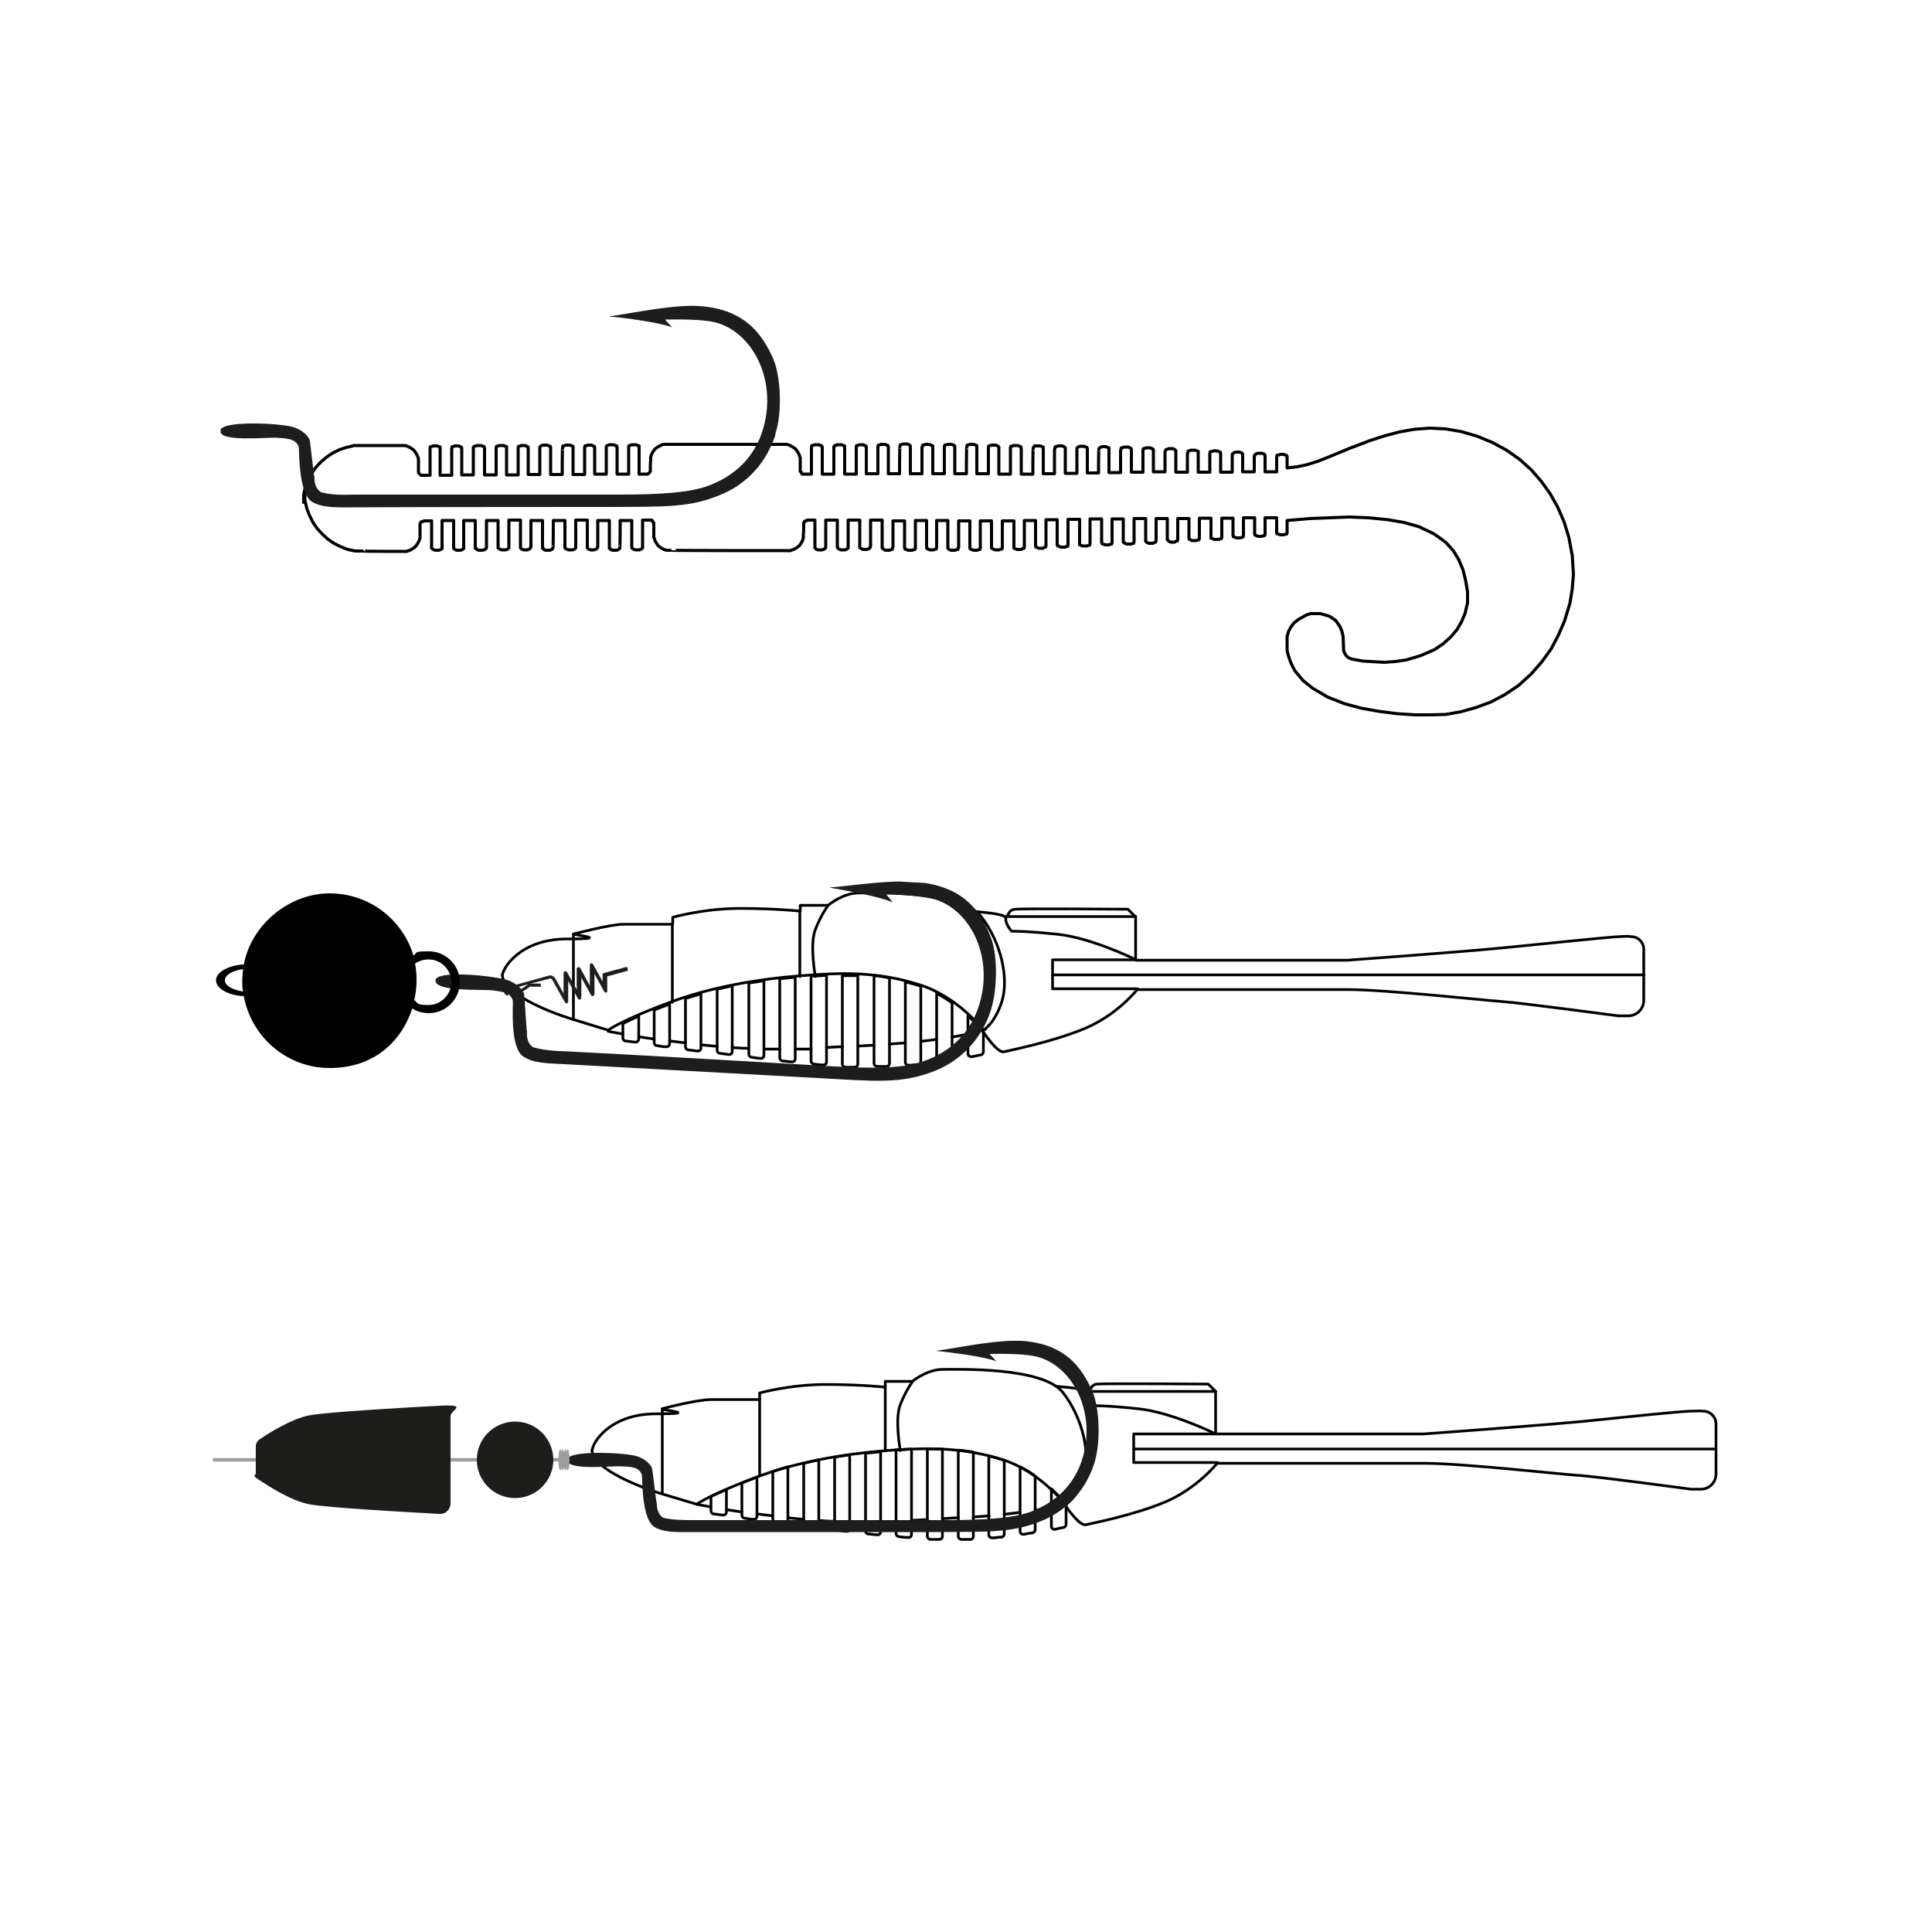 <?xml version="1.0" encoding="UTF-8"?>
<svg id="Ebene_1" xmlns="http://www.w3.org/2000/svg" version="1.1" xmlns:xlink="http://www.w3.org/1999/xlink" viewBox="0 0 500 500">
  <!-- Generator: Adobe Illustrator 29.3.0, SVG Export Plug-In . SVG Version: 2.1.0 Build 146)  -->
  <defs>
    <style>
      .st0 {
        stroke: #9d9d9c;
        stroke-miterlimit: 10;
        stroke-width: .9px;
      }

      .st0, .st1, .st2, .st3, .st4 {
        fill: none;
      }

      .st1 {
        stroke-width: .7px;
      }

      .st1, .st2, .st4 {
        stroke: #000;
        stroke-linecap: round;
        stroke-linejoin: round;
      }

      .st2 {
        stroke-width: .8px;
      }

      .st5, .st6 {
        fill: #1d1d1b;
      }

      .st7 {
        clip-path: url(#clippath-1);
      }

      .st8 {
        fill: #9d9d9c;
      }

      .st4 {
        stroke-width: .7px;
      }

      .st9 {
        clip-path: url(#clippath-2);
      }

      .st10 {
        clip-path: url(#clippath);
      }

      .st6 {
        stroke: #1d1d1b;
        stroke-width: .1px;
      }
    </style>
    <clipPath id="clippath">
      <rect class="st3" x="57.1" y="79.1" width="144.8" height="52.2"/>
    </clipPath>
    <clipPath id="clippath-1">
      <rect class="st3" x="159.2" y="179.2" width="52.2" height="144.8" transform="translate(-76.2 422.6) rotate(-86.8)"/>
    </clipPath>
    <clipPath id="clippath-2">
      <rect class="st3" x="146.9" y="347" width="137.5" height="49.6"/>
    </clipPath>
  </defs>
  <g>
    <path class="st1" d="M130,252.5c0-1.7,4.4-9.5,16.8-9.5s.8-1.1,1.7-1.3,9.5-2.5,12.9-2.5h12.7v-1.8s8-2.3,17.4-2.3,15.6.7,15.6.7v-1.5h7.2s3.8-3.2,7.9-3.2,26.4-.7,31.7,6.1,7.2,16.1,5.4,21.9-4.8,7.5-4.8,7.5c0,0-6.6-8.7-16.7-11.8-10.1-3.2-19.2-3.1-27.5-2.5-8.2.5-22.9,2-36.1,6.8-13.2,4.8-16.8,7.5-16.8,7.5,0,0-3.4-1-9.8-3-6.4-2-17.6-6.7-17.6-11.4Z"/>
    <g>
      <path class="st1" d="M165.3,263v5.9c0,.5-.5.9-1,.8-.9-.1-1.7-.2-2.4-.3-.4,0-.7-.4-.7-.8v-3.7c1-.5,2.4-1.2,4-1.9Z"/>
      <path class="st1" d="M173.3,259.8v10.3c0,.5-.5.9-1,.8-.8,0-1.6-.2-2.3-.3-.4,0-.7-.4-.7-.8v-8.4c1.2-.5,2.5-1,4-1.5Z"/>
      <path class="st1" d="M181.4,257.2v14c0,.5-.4.9-1,.8-.8-.1-1.5-.2-2.3-.3-.4,0-.7-.4-.7-.8v-12.5c1.3-.4,2.7-.8,4-1.2Z"/>
      <path class="st1" d="M189.5,255.2v16.9c0,.5-.4.9-.9.8l-2.3-.3c-.4,0-.7-.4-.7-.8v-15.8c1.3-.3,2.7-.6,4-.9Z"/>
      <path class="st1" d="M197.7,253.8v19.3c0,.5-.4.9-.9.8-.8,0-1.5-.2-2.3-.3-.4,0-.7-.4-.7-.8v-18.4c1.4-.2,2.7-.4,4-.6Z"/>
      <path class="st1" d="M205.8,252.9v21.1c0,.5-.4.9-.9.8-.8,0-1.5-.2-2.3-.2-.4,0-.8-.4-.8-.8v-20.5c1.4-.1,2.7-.3,4-.4Z"/>
      <path class="st1" d="M213.9,252.4v22.4c0,.5-.4.9-.9.8-.7,0-1.5-.1-2.3-.2-.4,0-.8-.4-.8-.8v-22c.2,0,.3,0,.5,0,1.2,0,2.3-.1,3.5-.2Z"/>
      <path class="st1" d="M222,252.4v23c0,.5-.4.8-.9.8-.4,0-.8,0-1.1,0-.4,0-.8,0-1.2,0-.4,0-.8-.4-.8-.8v-22.9c1.3,0,2.6,0,4,0Z"/>
      <path class="st1" d="M230.2,253.2v22c0,.4-.3.8-.8.8-.8,0-1.6,0-2.4,0-.4,0-.8-.4-.8-.8v-22.7c1.3.1,2.6.3,4,.6Z"/>
      <path class="st1" d="M238.3,255.3v19.4c0,.4-.3.8-.7.8-.8,0-1.6.2-2.4.2-.5,0-.9-.3-.9-.8v-20.8c1.3.3,2.6.7,4,1.1,0,0,0,0,0,0Z"/>
      <path class="st1" d="M246.4,259.4v14.2c0,.4-.3.7-.7.8-.8.1-1.6.2-2.4.4-.5,0-.9-.3-.9-.8v-16.9c1.4.7,2.8,1.6,4,2.4Z"/>
      <path class="st1" d="M254.5,267v5.2c0,.4-.3.7-.6.8-.7.1-1.5.3-2.4.5-.5,0-1-.3-1-.8v-9.8c2,1.8,3.3,3.3,3.7,3.9.1.2.2.3.2.3Z"/>
    </g>
    <path class="st1" d="M234.3,269.9c-1.3.1-2.7.2-4.1.3"/>
    <path class="st1" d="M250.6,267.6c-1.3.3-2.7.5-4.2.8"/>
    <path class="st1" d="M255,266.4c-.2,0-.5.1-.7.2"/>
    <path class="st1" d="M242.4,269c-1.3.2-2.7.3-4.1.5"/>
    <path class="st1" d="M218.1,270.9c-1.3,0-2.7.1-4.2.2"/>
    <path class="st1" d="M201.8,271.5c-1.4,0-2.8,0-4.1,0"/>
    <path class="st1" d="M185.6,270.8c-1.4-.1-2.8-.3-4.1-.4"/>
    <path class="st1" d="M169.3,268.9c-1.5-.2-2.8-.4-4-.6"/>
    <path class="st1" d="M157.4,266.9s1.4.3,3.8.7"/>
    <path class="st1" d="M177.4,269.9c-1.4-.2-2.8-.3-4.1-.5"/>
    <path class="st1" d="M193.7,271.3c-1.4,0-2.8-.1-4.2-.2"/>
    <path class="st1" d="M205.8,271.5c.9,0,1.8,0,2.7,0,.5,0,1,0,1.4,0"/>
    <path class="st1" d="M226.2,270.5c-1.3,0-2.7.2-4.1.2"/>
    <path class="st1" d="M252.1,235.9s6.3.4,7.7,1.2.7-1.6,2.9-1.8,29.2,0,29.2,0l2,2v11.2h54.8s29.2-2.1,41.3-3.3,25.3-2.6,29-2.8,2.2,0,3.1,0c1.9,0,3.3,1.5,3.3,3.3v13.2c0,2.2-1.8,4-4,4h-2.6s-25.5-3.4-30-3.7c-4.5-.3-30.4-3.1-39.9-3.1h-54.6s-5.1,6.5-13.4,10c-8.3,3.5-19.4,5.7-21.1,6.1s-5.3-5.1-5.3-5.1"/>
    <polyline class="st1" points="294.4 255.9 272.4 255.9 272.4 248.4 293.9 248.4"/>
    <line class="st1" x1="174" y1="239.3" x2="174" y2="259.4"/>
    <line class="st1" x1="148.4" y1="241.7" x2="148.4" y2="263.9"/>
    <line class="st1" x1="207" y1="235.9" x2="207" y2="252.7"/>
    <path class="st1" d="M211,252.7s-1.5-8.3,0-12.1c1.5-3.9,3.2-6.1,3.2-6.1"/>
    <line class="st1" x1="425.5" y1="252.3" x2="272.4" y2="252.3"/>
    <path class="st1" d="M293.9,237.2h-33.5c-.6,1.6,1.4,3.8,1.4,3.8,0,0,3.5-.1,12,.8,8.5.9,19.6,6.3,19.6,6.3"/>
  </g>
  <g>
    <path class="st4" d="M153.3,375.2c0-1.6,4.3-9.3,16.5-9.3s.8-1,1.6-1.3,9.3-2.4,12.7-2.4h12.5v-1.7s7.9-2.2,17.1-2.2,15.4.7,15.4.7v-1.5h7s3.8-3.1,7.8-3.1,26-.7,31.2,6c5.2,6.7,7.1,15.8,5.4,21.6s-4.8,7.4-4.8,7.4c0,0-6.5-8.6-16.4-11.7-9.9-3.1-18.9-3-27-2.5s-22.5,2-35.5,6.7c-13,4.8-16.5,7.4-16.5,7.4,0,0-3.4-1-9.7-2.9-6.3-2-17.4-6.6-17.4-11.2Z"/>
    <g>
      <path class="st4" d="M188,385.5v5.8c0,.5-.5.9-1,.8-.8-.1-1.6-.2-2.3-.3-.4,0-.7-.4-.7-.8v-3.7c1-.5,2.3-1.1,4-1.8Z"/>
      <path class="st4" d="M195.9,382.3v10.1c0,.5-.5.9-.9.8-.8,0-1.5-.2-2.3-.3-.4,0-.7-.4-.7-.8v-8.3c1.2-.5,2.5-1,3.9-1.5Z"/>
      <path class="st4" d="M203.9,379.7v13.7c0,.5-.4.9-.9.8-.8-.1-1.5-.2-2.3-.3-.4,0-.7-.4-.7-.8v-12.3c1.3-.4,2.6-.8,3.9-1.2Z"/>
      <path class="st4" d="M211.9,377.8v16.7c0,.5-.4.9-.9.8l-2.3-.3c-.4,0-.7-.4-.7-.8v-15.5c1.3-.3,2.6-.6,3.9-.9Z"/>
      <path class="st4" d="M219.9,376.5v19c0,.5-.4.9-.9.8-.8,0-1.5-.2-2.3-.3-.4,0-.7-.4-.7-.8v-18.1c1.3-.2,2.6-.4,3.9-.6Z"/>
      <path class="st4" d="M227.9,375.6v20.8c0,.5-.4.9-.9.8-.8,0-1.5-.2-2.3-.2-.4,0-.7-.4-.7-.8v-20.1c1.4-.1,2.7-.3,3.9-.4Z"/>
      <path class="st4" d="M235.9,375v22.1c0,.5-.4.9-.9.8-.7,0-1.5-.1-2.3-.2-.4,0-.8-.4-.8-.8v-21.7c.2,0,.3,0,.5,0,1.1,0,2.3-.1,3.5-.2Z"/>
      <path class="st4" d="M243.9,375v22.6c0,.5-.4.8-.8.8-.4,0-.7,0-1.1,0-.4,0-.8,0-1.2,0-.4,0-.8-.4-.8-.8v-22.6c1.3,0,2.6,0,3.9,0Z"/>
      <path class="st4" d="M251.9,375.9v21.7c0,.4-.3.8-.7.8-.8,0-1.6,0-2.4,0-.4,0-.8-.4-.8-.8v-22.3c1.3.1,2.6.3,3.9.5Z"/>
      <path class="st4" d="M259.9,377.9v19.1c0,.4-.3.8-.7.8-.8,0-1.5.2-2.4.2-.5,0-.9-.3-.9-.8v-20.4c1.3.3,2.6.7,3.9,1.1,0,0,0,0,0,0Z"/>
      <path class="st4" d="M267.9,382v13.9c0,.4-.3.7-.7.8-.8.1-1.5.2-2.3.4-.5,0-.9-.3-.9-.8v-16.7c1.4.7,2.7,1.5,3.9,2.4Z"/>
      <path class="st4" d="M275.9,389.4v5.1c0,.4-.3.7-.6.8-.7.1-1.5.3-2.3.5-.5,0-.9-.3-.9-.8v-9.7c1.9,1.8,3.2,3.3,3.7,3.9.1.2.2.3.2.3Z"/>
    </g>
    <path class="st4" d="M256,392.3c-1.3.1-2.7.2-4.1.3"/>
    <path class="st4" d="M272,390.1c-1.3.3-2.6.5-4.1.8"/>
    <path class="st4" d="M276.3,388.9c-.2,0-.5.1-.7.2"/>
    <path class="st4" d="M264,391.4c-1.3.2-2.6.3-4.1.5"/>
    <path class="st4" d="M240,393.3c-1.3,0-2.7.1-4.1.2"/>
    <path class="st4" d="M224,393.9c-1.4,0-2.7,0-4.1,0"/>
    <path class="st4" d="M208,393.2c-1.4-.1-2.7-.3-4.1-.4"/>
    <path class="st4" d="M192,391.3c-1.4-.2-2.8-.4-4-.6"/>
    <path class="st4" d="M180.3,389.3s1.4.3,3.7.7"/>
    <path class="st4" d="M200,392.3c-1.4-.2-2.8-.3-4.1-.5"/>
    <path class="st4" d="M216,393.7c-1.4,0-2.7-.1-4.1-.2"/>
    <path class="st4" d="M227.9,393.8c.9,0,1.8,0,2.7,0,.5,0,.9,0,1.4,0"/>
    <path class="st4" d="M248,392.8c-1.3,0-2.7.2-4.1.2"/>
    <path class="st4" d="M273.5,358.8s6.2.4,7.6,1.2.7-1.6,2.8-1.8,28.8,0,28.8,0l1.9,1.9v11h53.9s28.8-2.1,40.7-3.2c11.9-1.2,24.9-2.6,28.5-2.7s2.2,0,3.1,0c1.8,0,3.3,1.5,3.3,3.3v13c0,2.1-1.7,3.9-3.9,3.9h-2.6s-25.1-3.4-29.5-3.6c-4.4-.3-29.9-3.1-39.3-3.1h-53.8s-5.1,6.4-13.2,9.9c-8.2,3.5-19.1,5.6-20.8,6s-5.3-5-5.3-5"/>
    <polyline class="st4" points="315.1 378.5 293.4 378.5 293.4 371.1 314.6 371.1"/>
    <line class="st4" x1="196.6" y1="362.1" x2="196.6" y2="381.9"/>
    <line class="st4" x1="171.4" y1="364.6" x2="171.4" y2="386.4"/>
    <line class="st4" x1="229.1" y1="358.9" x2="229.1" y2="375.4"/>
    <path class="st4" d="M233,375.4s-1.5-8.1,0-11.9c1.5-3.8,3.2-6,3.2-6"/>
    <line class="st4" x1="444.1" y1="375" x2="293.4" y2="375"/>
    <path class="st4" d="M314.6,360.1h-33c-.6,1.6,1.3,3.7,1.3,3.7,0,0,3.4-.1,11.8.8,8.4.9,19.3,6.2,19.3,6.2"/>
  </g>
  <path class="st2" d="M78.9,127.8v1.9c.1,0,.5,1.9.5,1.9l.7,1.8.9,1.8,1.1,1.6,1.3,1.4,1.4,1.3,1.6,1.1,1.8.9,1.8.7,1.9.4h1.9c0,.1,10.7.1,10.7.1h.8c0-.1.8-.3.8-.3l.7-.4.7-.5.5-.7.4-.7.3-.8v-.9c0,0,0-2.6,0-2.6v-.3c0,0,.2-.2.2-.2v-.2c.1,0,.3-.1.3-.1h.2c0-.1.3-.2.3-.2h2v6.8s0,.1,0,.1v.2c0,0,.2.1.2.1l.2.2.5.2h.5c0,0,.5,0,.5,0l.5-.2.2-.2h.1c0-.1,0-.3,0-.3v-7h3v7s0,.2,0,.2h.1c0,.1.2.3.2.3l.5.2h.5c0,0,.5,0,.5,0l.5-.2.2-.2h.1c0-.1,0-.3,0-.3h0c0-.1,0-7,0-7h3v7s0,.2,0,.2h.2c0,.1.2.3.2.3l.5.2h.5c0,0,.6,0,.6,0l.5-.2.2-.2h.1c0-.1.1-.3.1-.3v-7h3v6.8s0,.1,0,.1v.2c0,0,.4.3.4.3l.5.2h.6c0,0,.5,0,.5,0l.5-.2.3-.3v-.2c0,0,0-7,0-7h3v7s0,.2,0,.2l.3.3.5.2h.5c0,0,.5,0,.5,0l.5-.2.3-.3v-.2c0,0,.1-.1.1-.1v-6.8h3v7s0,.2,0,.2h.2c0,.1.1.3.1.3l.5.2h.5c0,0,.6,0,.6,0l.5-.2.3-.3v-.2c.1,0,.1-7,.1-7h3v6.8s0,.1,0,.1v.2c0,0,.4.3.4.3l.5.2h.6c0,0,.5,0,.5,0l.5-.2.3-.3v-.2c0,0,0-7,0-7h3v7s0,.2,0,.2l.3.3.5.2h.5c0,0,.5,0,.5,0l.5-.2.3-.3v-.2c0,0,.1-.1.1-.1v-6.8h3v7s0,.2,0,.2h.2c0,.1.1.3.1.3l.5.2h.5c0,0,.6,0,.6,0l.5-.2.3-.3v-.2c.1,0,.1-7,.1-7h3v6.8s0,.1,0,.1v.2c0,0,.4.3.4.3l.5.2h.6c0,0,.5,0,.5,0l.5-.2.3-.3v-.2c0,0,0-7,0-7h2s.2,0,.2,0h.2c0,.1.2.3.2.3v.2c.1,0,.3.2.3.2v.3c0,0,0,2.6,0,2.6v.9c.1,0,.3.8.3.8l.4.7.5.7.7.5.7.4.7.2h.9c0,.1,30.3.1,30.3.1h.9c0-.1.8-.3.8-.3l.7-.4.7-.5.5-.7.4-.7.2-.8v-.9c.1,0,.1-2.6.1-2.6v-.3c0,0,.2-.2.2-.2v-.2c.1,0,.3-.1.3-.1h.2c0-.1.2-.2.2-.2h2v7s0,.2,0,.2h.1c0,.1.2.3.2.3l.5.2h.5c0,0,.6,0,.6,0l.5-.2.2-.2h.1c0-.1.1-.3.1-.3v-7h3v7s.1.2.1.2l.3.3.5.2h.6c0,0,.5,0,.5,0l.5-.2.3-.3v-.2c0,0,0-7,0-7h3v6.8s0,.1,0,.1v.2c0,0,.4.3.4.3l.5.2h.5c0,0,.5,0,.5,0l.5-.2.3-.3v-.2c0,0,.1-.1.1-.1v-6.8h3v7s0,.2,0,.2h.1c0,.1.2.3.2.3l.5.3h.5s.6,0,.6,0l.5-.2h.2c0-.1.1-.3.1-.3v-.2c0,0,.1-.1.1-.1v-6.8h3v7s.1.1.1.1v.2c.1,0,.3.1.3.1l.5.2h.6c0,0,.5,0,.5,0l.5-.2h.2c0-.1.1-.3.1-.3h0c0-.1,0-7.2,0-7.2h1.5s1.4,0,1.4,0v6.8s0,.2,0,.2h0c0,.1.1.3.1.3h.2c0,.1.5.3.5.3h.5c0,0,.5,0,.5,0l.5-.2h.2c0-.1.1-.3.1-.3h0c0-.1,0-.3,0-.3v-6.8h1.4s1.5,0,1.5,0v7s0,.2,0,.2h.1c0,.1.2.3.2.3l.5.2h.6s.5,0,.5,0l.5-.2h.2c0-.1.1-.3.1-.3v-.2c0,0,.1-.1.1-.1v-6.8s1.4,0,1.4,0h1.5v7s.1.1.1.1v.2c.1,0,.3.1.3.1l.5.2h.5c0,0,.5,0,.5,0l.5-.2h.2c0-.1.1-.3.1-.3v-.2c0,0,0-6.9,0-6.9h.7s.8,0,.8,0h1.4v6.7s0,.1,0,.1v.2c0,0,.4.3.4.3l.5.2h.5s.6,0,.6,0l.5-.2h.2c0-.1.1-.3.1-.3v-.2c0,0,0-6.8,0-6.8h1.5c0,0,1.5,0,1.5,0v6.8s0,.1,0,.1v.2c.1,0,.3.1.3.1l.5.2h.6c0,0,.5,0,.5,0l.5-.3h.2c0-.1.1-.3.1-.3h0c0-.1,0-.3,0-.3v-6.6s1.4,0,1.4,0h1.5v6.6s.1.1.1.1v.2c.1,0,.3.1.3.1l.5.2h.5c0,0,.5,0,.5,0l.5-.3h.2c0-.1.1-.3.1-.3h0c0-.1,0-6.8,0-6.8h1.5c0,0,1.4,0,1.4,0v6.3s0,.1,0,.1v.2c0,0,.2.2.2.2h.2c0,.1.5.3.5.3h.5s.6,0,.6,0l.5-.2h.2c0-.1.1-.3.1-.3v-.2c0,0,0-6.5,0-6.5h3v6.3s0,.1,0,.1v.2c.1,0,.3.1.3.1l.5.2h.6c0,0,.5,0,.5,0l.5-.2h.2c0-.1.1-.3.1-.3h0c0-.1,0-.3,0-.3v-6.2h3v6.1s.1.1.1.1v.2c.1,0,.3.1.3.1l.5.2h.5c0,0,.5,0,.5,0l.5-.2h.2c0-.1.1-.3.1-.3h0c0-.1,0-6.2,0-6.2h1.5c0,0,1.4,0,1.4,0v5.7s0,.1,0,.1v.2c0,0,.2.2.2.2h.2c0,.1.5.3.5.3h.6s.5,0,.5,0l.5-.2h.2c0-.1.1-.3.1-.3v-.2c0,0,0-5.9,0-5.9h1.5c0,0,1.5,0,1.5,0v5.7s0,.2,0,.2h.1c0,.1.2.3.2.3l.5.2h.6c0,0,.5,0,.5,0l.5-.3h.2c0-.1.1-.3.1-.3h0c0-.1,0-.3,0-.3v-5.5s1.4,0,1.4,0h1.5v5.4s.1.2.1.2h.1c0,.1.2.3.2.3l.5.2h.5c0,0,.5,0,.5,0l.5-.3h.2c0-.1.1-.3.1-.3h0c0-.1,0-5.5,0-5.5h1.5c0,0,1.4,0,1.4,0v4.9s0,.2,0,.2h0c0,.1.1.3.1.3h.2c0,.1.5.3.5.3h.6c0,0,.5,0,.5,0l.5-.2h.2c0-.1.1-.3.1-.3v-.2c0,0,0-5.1,0-5.1h1.5c0,0,1.5,0,1.5,0v4.8s0,.2,0,.2v.2c.1,0,.4.1.4.1l.5.2h.6s.5,0,.5,0l.5-.2h.2c0-.1.1-.3.1-.3h0c0-.1,0-.3,0-.3v-4.7h1.4s1.5,0,1.5,0v4.5s.1.1.1.1v.2c.1,0,.3.1.3.1l.5.2h.5c0,0,.5,0,.5,0l.5-.2h.2c0-.1.1-.3.1-.3v-.2c0,0,0-4.5,0-4.5h1.5s1.4,0,1.4,0v4s0,.2,0,.2h0c0,.1.1.3.1.3h.2c0,.1.5.3.5.3h.6c0,0,.5,0,.5,0l.5-.2h.2c0-.1.1-.3.1-.3v-.2c0,0,0-4.1,0-4.1h3v3.7s0,.2,0,.2v.2c.1,0,.4.1.4.1l.5.2h.5s.5,0,.5,0l.5-.2h.2c0-.1.1-.3.1-.3h0c0-.1,0-.3,0-.3v-2.9s5.9-.5,5.9-.5l10.1-.4,5.1.2,5,.5,4.1.7,3.9,1.1,3.8,1.8,1.6,1.1,1.6,1.2,1.9,2.1,1.4,2.3,1.1,2.6.7,2.8.5,3v3c-.1,0-.6,2.4-.6,2.4l-.9,2.2-1.2,2.1-1.6,1.9-2,1.8-2.2,1.5-3.7,1.6-3.7,1.1-2.8.4-2.8.2-5.5-.3-2.8-.5-.9-.3-.7-.6-.5-.8-.2-.8v-.9c0,0-.1-2.4-.1-2.4l-.3-1.4-.5-1.2-1.1-1.6-1.6-1.1-2.4-.7h-1.3c0,0-1.2,0-1.2,0l-1.2.4-2.1,1.2-1.1.9-.8,1.1-.6,1.2-.3,1.2v1.2c0,0,0,2,0,2v.3c0,0,.2.9.2.9l.3,1,.5,1.4.7,1.4.4.7,2,2.4,2.5,2,3.9,2.3,4.3,1.7,4.5,1.2,4.5.8,4.7.6,4.7.3h3.7c0,0,4.1-.1,4.1-.1l4-.7,3.9-1.1,3.8-1.4,3.6-1.9,3.6-2.4,3.2-2.9,2.8-3.2,2.4-3.3,1.9-3.6,1.6-3.7,1.4-4.6.6-3.7.3-3.7-.3-4.9-.9-4.8-1.2-3.9-1.6-3.7-2-3.6-2.3-3.2-2.6-3-3-2.7-3.4-2.4-3.7-2-3.9-1.6-4.1-1.2-4.1-.7-4.1-.2-4,.3-3.9.7-3.8,1-3.7,1.2-5.5,2.1-5.3,2.2-2.8,1.1-2.9.9-2.4.5-2.6.3v-2.7s0-.2,0-.2h0c0-.1-.1-.3-.1-.3h-.2c0-.1-.5-.3-.5-.3h-.5c0-.1-.5,0-.5,0l-.5.2h-.3c0,.1-.1.3-.1.3v.2c0,0,0,3.8,0,3.8h-3v-4.2s0-.1,0-.1l-.3-.3-.5-.2h-.5c0,0-.6,0-.6,0l-.5.2-.3.3v.2c0,0-.1.1-.1.1v4h-3v-4.5s0-.1,0-.1l-.3-.3-.5-.2h-.5c0,0-.5,0-.5,0l-.5.2-.2.2h-.1c0,.1-.1.3-.1.3v4.5h-3v-4.7s0-.2,0-.2h0c0-.1-.1-.3-.1-.3h-.2c0-.1-.5-.3-.5-.3h-.5c0-.1-.6,0-.6,0l-.5.2h-.3c0,.1-.1.3-.1.3v.2c0,0,0,4.8,0,4.8h-3v-5.1s0-.1,0-.1v-.2c-.1,0-.3-.1-.3-.1l-.5-.2h-.5c0,0-.6,0-.6,0l-.5.2h-.2c0,.1-.1.3-.1.3v.2c0,0-.1.1-.1.1v4.9h-3v-5.4s0-.2,0-.2h-.1c0-.1-.2-.3-.2-.3l-.5-.2h-.5c0,0-.5,0-.5,0l-.5.2h-.2c0,.1-.3.5-.3.5v5.3h-3v-5.5s0-.1,0-.1h0c0-.1-.1-.3-.1-.3h-.2c0-.1-.5-.3-.5-.3h-.5c0,0-.6,0-.6,0l-.5.2h-.2c0,.1-.1.3-.1.3v.2c0,0,0,5.6,0,5.6h-3v-5.9s0-.1,0-.1l-.3-.3-.5-.2h-.5c0,0-.6,0-.6,0l-.5.2h-.2c0,.1-.1.3-.1.3v.2c0,0-.1.2-.1.2v5.7h-3v-6.1s0-.1,0-.1v-.2c-.1,0-.3-.1-.3-.1l-.5-.2h-.5c0,0-.5,0-.5,0l-.5.2-.3.3v.2c-.1,0-.1,6.1-.1,6.1h-1.5c0,0-1.4,0-1.4,0v-6.2s0-.1,0-.1h0c0-.1-.1-.3-.1-.3h-.2c0-.1-.5-.3-.5-.3h-.5c0,0-.6,0-.6,0l-.5.2-.3.3v.2c0,0,0,6.3,0,6.3h-1.5c0,0-1.5,0-1.5,0v-6.5s0-.1,0-.1l-.3-.3-.5-.2h-.6c0,0-.5,0-.5,0l-.5.2h-.2c0,.1-.1.3-.1.3v.2c0,0-.1.2-.1.2v6.3s-1.4,0-1.4,0h-1.5v-6.6s0-.1,0-.1v-.2c-.1,0-.3-.1-.3-.1l-.5-.2h-.5c0,0-.5,0-.5,0h-.5c0,.1-.3.5-.3.5v.2c-.1,0-.1,6.6-.1,6.6h-3v-6.6s-.1-.3-.1-.3v-.2c-.1,0-.3-.1-.3-.1l-.5-.2h-.5c0,0-.6,0-.6,0l-.5.2h-.2c0,.1-.1.3-.1.3v.2c0,0,0,6.7,0,6.7h-3v-6.9s0-.1,0-.1l-.3-.3-.5-.2h-.6c0,0-.5,0-.5,0l-.5.2h-.2c0,.1-.1.3-.1.3h0c0,.1,0,.3,0,.3v6.6h-3v-7s0-.1,0-.1v-.2c-.1,0-.3-.1-.3-.1l-.5-.2h-.5c0,0-.5,0-.5,0l-.5.2h-.2c0,.1-.1.3-.1.3v.2c-.1,0-.1,6.9-.1,6.9h-3v-6.8s0-.2,0-.2h0c0-.1-.1-.3-.1-.3h-.2c0-.1-.5-.3-.5-.3h-.5c0,0-.6,0-.6,0l-.5.2h-.2c0,.1-.1.3-.1.3h0c0,.1,0,7.1,0,7.1h-3v-6.9s0-.1,0-.1v-.2c0,0-.2-.1-.2-.1h-.2c0-.1-.5-.3-.5-.3h-.5c0,0-.5,0-.5,0l-.5.2h-.2c0,.1-.1.3-.1.3v.2c0,0-.1.1-.1.1v6.8h-3v-7s0-.2,0-.2h-.1c0-.1-.2-.3-.2-.3l-.5-.2h-.5c0,0-.6,0-.6,0l-.5.2h-.2c0,.1-.1.3-.1.3v.2c-.1,0-.1,7-.1,7h-1.5s-1.4,0-1.4,0v-6.8s0-.2,0-.2h0c0-.1-.1-.3-.1-.3h-.2c0-.1-.5-.3-.5-.3h-.6c0,0-.5,0-.5,0l-.5.2h-.2c0,.1-.1.3-.1.3h0c0,.1,0,7.1,0,7.1h-3v-6.8s0-.1,0-.1h0c0-.1-.1-.3-.1-.3h-.2c0-.1-.5-.3-.5-.3h-.5c0,0-.5,0-.5,0l-.5.2h-.2c0,.1-.1.3-.1.3h0c0,.1,0,.3,0,.3v6.8h-3v-7s0-.1,0-.1v-.2c-.1,0-.3-.1-.3-.1l-.5-.2h-.5c0,0-.6,0-.6,0l-.5.2h-.2c0,.1-.1.3-.1.3h-.1c0,.1,0,7.1,0,7.1h-3v-7s-.1-.1-.1-.1v-.2c-.1,0-.3-.1-.3-.1l-.5-.2h-.6c0,0-.5,0-.5,0l-.5.2h-.2c0,.1-.1.3-.1.3h0c0,.1,0,7.1,0,7.1h-2s-.2,0-.2,0h-.2c0-.1-.2-.3-.2-.3v-.2c-.1,0-.3-.2-.3-.2v-.2c0,0,0-2.6,0-2.6v-.8c-.1,0-.3-.8-.3-.8l-.4-.7-.5-.7-.7-.5-.7-.4-.8-.3h-.9c0,0-30.3,0-30.3,0h-.9c0,0-.7.3-.7.3l-.7.4-.7.5-.5.7-.4.7-.2.8v.8c-.1,0-.1,2.6-.1,2.6v.2c0,0-.3.4-.3.4l-.4.3h-.2c0,0-2,0-2,0v-7s0-.1,0-.1v-.2c-.1,0-.3-.1-.3-.1l-.5-.2h-.5c0,0-.6,0-.6,0l-.5.2h-.2c0,.1-.1.3-.1.3h0c0,.1,0,.3,0,.3v6.8h-3v-7s-.1-.1-.1-.1v-.2c-.1,0-.3-.1-.3-.1l-.5-.2h-.6c0,0-.5,0-.5,0l-.5.2h-.1c0,.1-.2.3-.2.3h0c0,.1,0,7.1,0,7.1h-3v-6.8s0-.1,0-.1h0c0-.1-.1-.3-.1-.3h-.2c0-.1-.5-.3-.5-.3h-.5c0,0-.5,0-.5,0l-.5.2h-.2c0,.1-.1.3-.1.3h0c0,.1,0,7.1,0,7.1h-3v-7s0-.1,0-.1v-.2c-.1,0-.3-.1-.3-.1l-.5-.2h-.5c0,0-.6,0-.6,0l-.5.2h-.2c0,.1-.1.3-.1.3v.3c-.1,0-.1,6.8-.1,6.8h-3v-7s-.1-.1-.1-.1v-.2c-.1,0-.3-.1-.3-.1l-.5-.2h-.6c0,0-.5,0-.5,0l-.5.2-.3.3h0c0,.1,0,7.1,0,7.1h-3v-6.8s0-.1,0-.1h0c0-.1-.1-.3-.1-.3h-.2c0-.1-.5-.3-.5-.3h-.5c0,0-.5,0-.5,0l-.5.2h-.2c0,.1-.1.3-.1.3h0c0,.1,0,7.1,0,7.1h-3v-7s0-.1,0-.1v-.2c-.1,0-.3-.1-.3-.1l-.5-.2h-.5c0,0-.6,0-.6,0l-.5.2h-.2c0,.1-.1.3-.1.3h0c0,.1,0,.3,0,.3v6.8h-3v-7s-.1-.1-.1-.1v-.2c-.1,0-.3-.1-.3-.1l-.5-.2h-.6c0,0-.5,0-.5,0l-.5.2h-.2c0,.1-.2.3-.2.3h0c0,.1,0,7.1,0,7.1h-3v-6.8s0-.1,0-.1h0c0-.1-.1-.3-.1-.3h-.2c0-.1-.5-.3-.5-.3h-.5c0,0-.5,0-.5,0l-.5.2h-.2c0,.1-.1.3-.1.3h0c0,.1,0,7.1,0,7.1h-3v-7s0-.1,0-.1v-.2c-.1,0-.3-.1-.3-.1l-.5-.2h-.5c0,0-.5,0-.5,0l-.5.2h-.2c0,.1-.1.3-.1.3h0c0,.1,0,.3,0,.3v6.8h-2s-.3,0-.3,0l-.4-.3-.3-.4v-.2c0,0,0-2.6,0-2.6v-.8c0,0-.3-.8-.3-.8l-.4-.7-.5-.7-.7-.5-.7-.4-.8-.3h-.8c0,0-10.7,0-10.7,0h-1.9c0,.1-1.9.5-1.9.5l-1.8.6-1.8.9-1.6,1.1-1.4,1.2-1.3,1.4-1.1,1.6-.9,1.7-.7,1.8-.4,1.9v2Z"/>
  <g class="st10">
    <path class="st5" d="M200.7,112.5c-2.3,6.9-6.9,12.3-13.4,15.2-8.5,3.8-15.1,3.4-30,3.5,0,0-49.1,0-65.8.1-4.1,0-8,.2-10.7-1.4-3.7-2.2-3.3-13.7-3.5-14.3-.8-2-2.7-2.1-5.4-2.3-3.1-.2-15,1.2-14.9-1.8,0-2.8,16-2,19.1-.9,1.7.6,3.2,1.6,4,3.1.2.4,1.1,9.7,1.3,9.9,0,0-.3,2.5,1.7,3.8,2.7.7,5.5.7,8.9.6,12.4,0,51.1,0,66.1,0,7.9,0,18.5,0,24.7-2.1,7.4-2.6,12.7-7.7,14.8-15.3,3.5-12.6-3-24.8-12.6-27.2-2.8-.7-8.7-.8-12.9-.7.3.4,2,2.1,1.8,2-3-1.2-12.4-2.5-16.4-2.8,6.2-.8,17.6-3.4,24.6-2.6,10.6,1.1,15,6.9,17.9,13.3,2,4.3,2.6,13.9.6,19.9"/>
  </g>
  <g>
    <g class="st7">
      <path class="st5" d="M256,262.7c-2.6,6.8-7.6,11.9-14.2,14.5-8.7,3.4-15.3,2.6-30.1,1.8,0,0-49.1-2.7-65.7-3.6-4.1-.2-8-.2-10.6-2-3.6-2.4-2.5-13.9-2.7-14.5-.7-2.1-2.5-2.2-5.2-2.6-3-.3-15,.4-14.8-2.6.2-2.8,16.1-1.1,19.1.1,1.6.7,3.1,1.8,3.8,3.3.2.4.6,9.8.8,10,0,0-.4,2.5,1.5,3.9,2.7.8,5.5,1,8.9,1.1,12.4.6,51,2.8,66,3.7,7.9.5,18.5,1.1,24.8-.7,7.5-2.2,13.1-7,15.6-14.4,4.2-12.4-1.7-24.9-11.1-27.9-2.8-.8-8.6-1.3-12.8-1.4.3.4,1.9,2.2,1.6,2.1-2.9-1.4-12.2-3.1-16.3-3.8,6.3-.5,17.7-2.4,24.8-1.2,10.6,1.7,14.6,7.7,17.1,14.3,1.7,4.4,1.8,14-.5,19.9"/>
    </g>
    <path d="M55.9,253.7c0,2.1,3.1,3.9,7.2,4.1,1.9,10.5,11.1,18.6,22.2,18.6s18.4-6.4,21.4-15.4c1.2.8,2.7,1.2,4.3,1.2,4.4,0,8-3.6,8-8s-3.6-8-8-8-2.8.4-4,1.1c-2.8-9.3-11.4-16.1-21.7-16.1s-20.2,7.9-22.2,18.4c-4,.2-7.2,2-7.2,4.1ZM110.9,248.3c3.3,0,5.9,2.7,5.9,5.9s-2.7,5.9-5.9,5.9-2.7-.5-3.7-1.3c.4-1.6.6-3.4.6-5.1s-.1-2.9-.4-4.3c1-.7,2.2-1.1,3.5-1.1ZM62.9,250.9c-.1,1-.2,1.9-.2,2.9s0,1.9.2,2.8c-2.7-.4-4.7-1.5-4.7-2.9s2-2.5,4.7-2.9Z"/>
  </g>
  <g>
    <g class="st9">
      <path class="st5" d="M283.2,378.7c-2.1,6.6-6.6,11.7-12.7,14.5-8,3.6-14.4,3.2-28.5,3.3,0,0-46.7,0-62.5,0-3.9,0-7.6.2-10.1-1.3-3.5-2.1-3.1-13-3.3-13.6-.8-1.9-2.5-2-5.1-2.1-2.9-.2-14.2,1.2-14.2-1.7,0-2.6,15.2-1.9,18.1-.9,1.6.5,3,1.5,3.8,2.9.2.4,1.1,9.2,1.3,9.4,0,0-.2,2.3,1.6,3.6,2.6.6,5.3.6,8.5.6,11.8,0,48.5,0,62.7,0,7.5,0,17.6,0,23.5-2,7-2.5,12-7.3,14-14.5,3.3-11.9-2.9-23.5-12-25.8-2.7-.7-8.3-.8-12.2-.7.3.4,1.9,2,1.7,1.9-2.9-1.2-11.7-2.3-15.6-2.7,5.9-.8,16.7-3.2,23.4-2.5,10.1,1.1,14.2,6.6,17,12.7,1.9,4.1,2.4,13.2.6,18.9"/>
    </g>
    <g>
      <ellipse class="st8" cx="146.9" cy="377.8" rx=".5" ry="2.7"/>
      <ellipse class="st8" cx="146.3" cy="377.8" rx=".5" ry="2.7"/>
      <ellipse class="st8" cx="145.6" cy="377.8" rx=".5" ry="2.7"/>
      <ellipse class="st8" cx="145" cy="377.8" rx=".5" ry="2.7"/>
      <line class="st0" x1="145" y1="377.8" x2="55.1" y2="377.8"/>
    </g>
    <circle class="st5" cx="133.3" cy="377.8" r="9.9"/>
    <path class="st5" d="M116.6,377.8v11.3c0,1.5-1.3,2.8-2.8,2.7-7.7-.4-29.1-1.6-33.8-2.5s-10.5-4.7-12.8-6.2-1-1.1-1-1.8v-7c0-.7.4-1.4,1-1.8,2.3-1.6,8.2-5.3,12.8-6.2s26.1-2.1,33.8-2.5,2.8,1.1,2.8,2.7v11.3Z"/>
  </g>
  <g>
    <path class="st6" d="M139.9,255.4v-.8c.1,0-2.5,0-2.5,0-.5,0-.8.2-.8.2-.8.8-2.2,1.4-2.2,1.4,0,.5.1.7.1.7,1.4-.6,2.2-1.3,2.2-1.3.4-.4.8-.3.8-.3h2.5Z"/>
    <path class="st6" d="M162.1,250.3l-5.9,1.6c-.2,0-.2.3-.2.3v2s-2.6-4.7-2.6-4.7c-.3-.3-.5-.1-.5-.1-.3.2-.2.5-.2.5v5.4c0,0-2.6-4.8-2.6-4.8-.3-.3-.5-.1-.5-.1-.3,0-.3.4-.3.4v5.5s-2.6-4.7-2.6-4.7c-.2-.3-.5-.2-.5-.2-.3.2-.3.5-.3.5v5.4c0,0-2.2-4-2.2-4-.7-1-1.5-.8-1.5-.8l-8.3,2.3c-2.7.8-3,1.3-3,1.3-1,1.2.5,1.5.5,1.5.2-.3,0-.9,0-.9.2-.4,1.4-.8,1.4-.8,1.1-.4,2.3-.8,2.3-.8l7.2-1.9c.4-.2.7.4.7.4l3.2,5.7c.2.4.5.3.5.3.3,0,.3-.5.3-.5v-5.4c0,0,2.6,4.7,2.6,4.7.2.4.5.2.5.2.3-.1.3-.6.3-.6v-5.2s2.6,4.7,2.6,4.7c.2.4.5.2.5.2.3,0,.3-.5.3-.5v-5.4c0,0,2.6,4.8,2.6,4.8.3.4.5.2.5.2.4-.2.2-.5.2-.5v-3.5c0-.2.2-.2.2-.2l5.1-1.4v-.7Z"/>
  </g>
</svg>